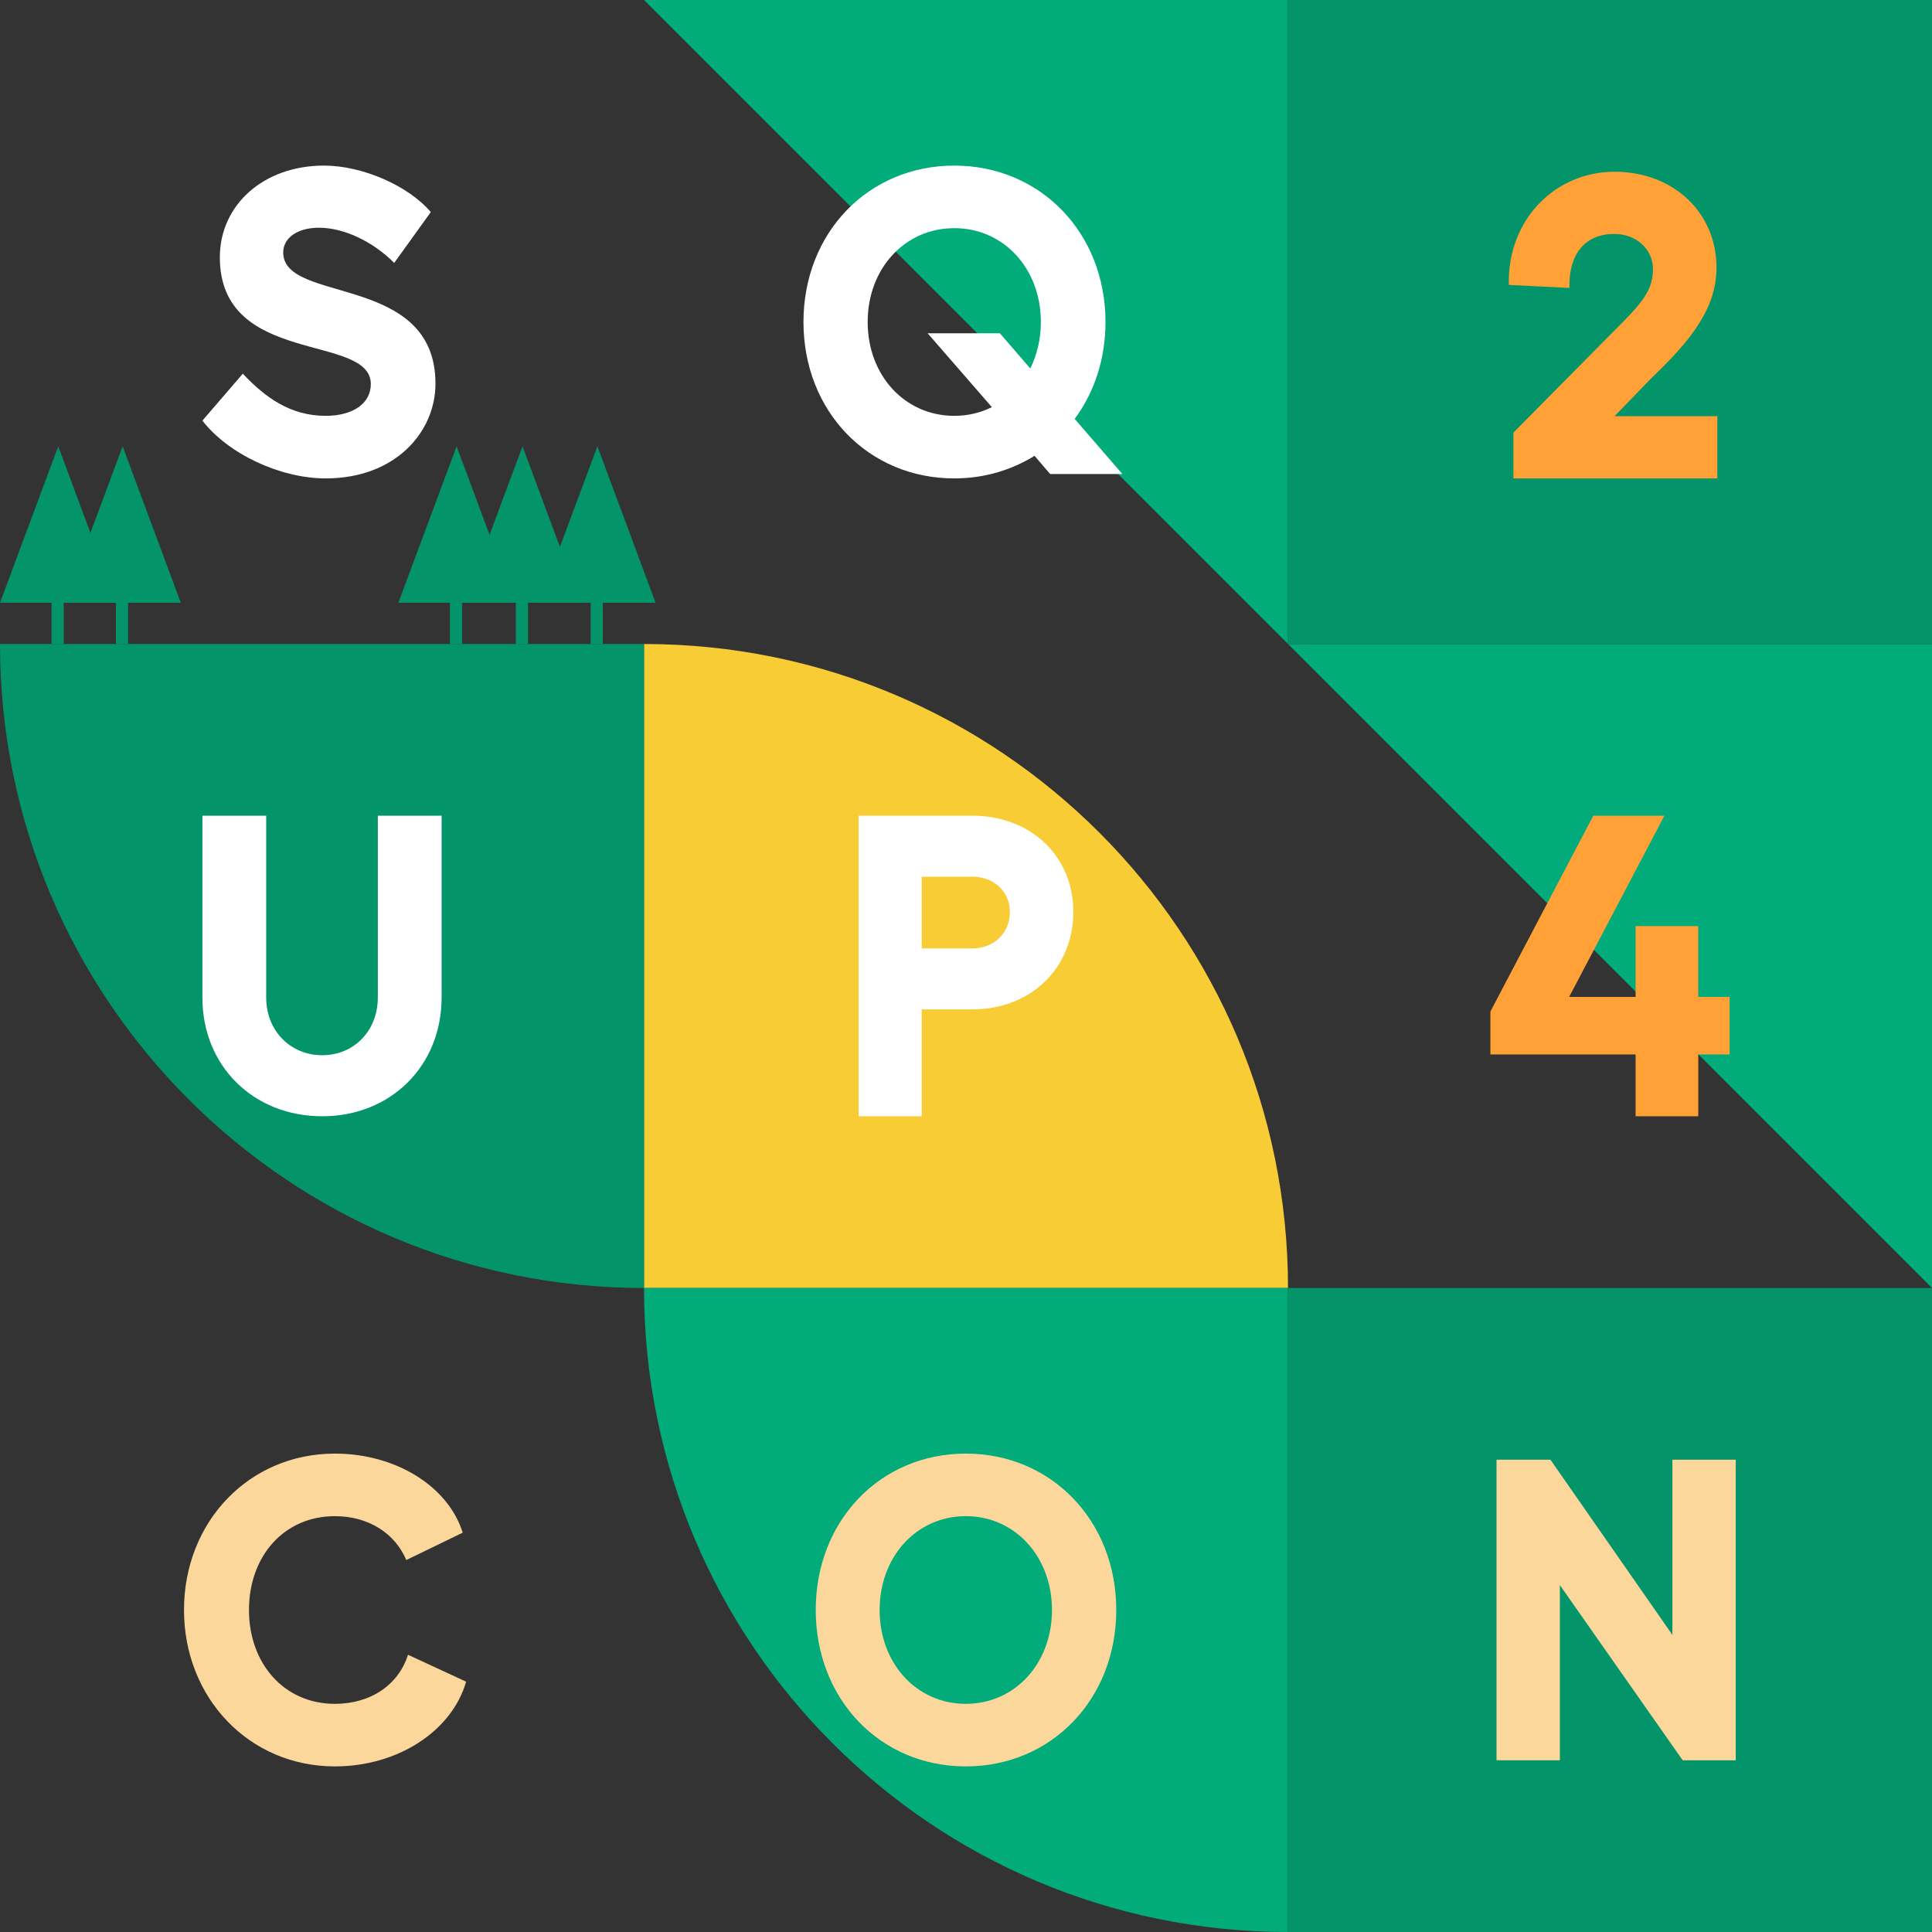 <svg viewBox="0 0 315 315" fill="none" xmlns="http://www.w3.org/2000/svg">
<rect x="0" y="0" width="315" height="315" fill="#333333" stroke="none"/>
<path d="M210 105L315 210L315 105L210 105Z" fill="#02AB7A"/>
<path d="M105 0L210 105L210 -4.58969e-06L105 0Z" fill="#02AB7A"/>
<rect x="210" width="105" height="105" fill="#04946A"/>
<path d="M105 105C162.989 105 210 152.016 210 210L105 210L105 105Z" fill="#F8CC34"/>
<path d="M210 315C152.011 315 105 267.984 105 210L210 210L210 315Z" fill="#02AB7A"/>
<path d="M105 210C47.011 210 2.05514e-06 162.984 4.5897e-06 105L105 105L105 210Z" fill="#04946A"/>
<rect x="315" y="210" width="105" height="105" transform="rotate(90 315 210)" fill="#04946A"/>
<path d="M243 171.92V164.92L259.773 133H271.37L255.839 162.54H266.676V150.99H276.892V162.54H282V171.92H276.892V182H266.676V171.92H243Z" fill="#FFA136"/>
<path d="M246.756 78V70.535L262.084 55.042C267.125 49.972 269.509 47.789 269.509 43.916C269.509 40.606 266.784 38.141 263.174 38.141C258.473 38.141 255.748 41.38 255.885 46.944L246.007 46.451C245.734 35.746 253.637 28 263.242 28C272.711 28 279.864 34.549 279.864 43.634C279.864 50.394 275.504 55.676 269.237 61.662L263.242 67.859H280V78H246.756Z" fill="#FFA136"/>
<path d="M244 238H252.791L272.674 266.56V238H283V287H274.349L254.326 258.44V287H244V238Z" fill="#FBD79B"/>
<path d="M157.466 237C171.446 237 182 247.979 182 262.5C182 277.021 171.446 288 157.466 288C143.485 288 133 277.021 133 262.5C133 247.979 143.485 237 157.466 237ZM143.417 262.5C143.417 271.212 149.448 277.8 157.466 277.8C165.484 277.8 171.515 271.212 171.515 262.5C171.515 253.787 165.484 247.2 157.466 247.2C149.448 247.2 143.417 253.787 143.417 262.5Z" fill="#FBD79B"/>
<path d="M76 274.187C73.63 282.333 64.779 288 54.603 288C40.594 288 30 276.808 30 262.5C30 248.121 40.594 237 54.603 237C64.5 237 73.073 242.312 75.442 249.892L66.242 254.354C64.43 250.033 60.109 247.2 54.603 247.2C46.309 247.2 40.594 253.717 40.594 262.5C40.594 271.212 46.309 277.8 54.603 277.8C60.458 277.8 64.988 274.683 66.521 269.796L76 274.187Z" fill="#FBD79B"/>
<path d="M158.542 154.63C162.083 154.63 164.653 152.11 164.653 148.68C164.653 145.39 162.083 142.94 158.542 142.94H150.278V154.63H158.542ZM140 182V133H158.542C168.056 133 175 139.58 175 148.68C175 157.85 168.056 164.57 158.542 164.57H150.278V182H140Z" fill="white"/>
<path d="M52.535 182C41.292 182 33 173.776 33 162.649V133H43.4V162.649C43.4 168.039 47.335 172.048 52.535 172.048C57.735 172.048 61.6 168.039 61.6 162.649V133H72V162.649C72 173.776 63.708 182 52.535 182Z" fill="white"/>
<path d="M171.223 77.292L168.674 74.317C164.886 76.654 160.478 78 155.588 78C141.538 78 131 67.021 131 52.5C131 37.979 141.538 27 155.588 27C169.638 27 180.245 37.979 180.245 52.5C180.245 58.592 178.385 64.046 175.217 68.296L183 77.292H171.223ZM141.469 52.5C141.469 61.212 147.53 67.8 155.588 67.8C157.792 67.8 159.858 67.304 161.718 66.383L151.249 54.342H163.026L167.985 60.079C169.087 57.812 169.707 55.263 169.707 52.5C169.707 43.788 163.646 37.2 155.588 37.2C147.53 37.2 141.469 43.788 141.469 52.5Z" fill="white"/>
<path d="M19.995 72.768L29.48 98.268H19.995V72.768Z" fill="#04946A"/>
<path d="M10.5 98.268L19.995 72.768L20.883 98.268V105.009H18.903V98.268H10.5Z" fill="#04946A"/>
<path d="M74.448 72.768L83.934 98.268H74.448V72.768Z" fill="#04946A"/>
<path d="M64.954 98.268L74.448 72.768L75.337 98.268V105.009H73.357V98.268H64.954Z" fill="#04946A"/>
<path d="M85.192 72.768L94.678 98.268H85.192V72.768Z" fill="#04946A"/>
<path d="M75.698 98.268L85.192 72.768L86.081 98.268V105.009H84.101V98.268H75.698Z" fill="#04946A"/>
<path d="M97.402 72.768L106.887 98.268H97.402V72.768Z" fill="#04946A"/>
<path d="M87.907 98.268L97.401 72.768L98.29 98.268V105.009H96.31V98.268H87.907Z" fill="#04946A"/>
<path d="M9.495 72.768L18.98 98.268H9.495V72.768Z" fill="#04946A"/>
<path d="M0 98.268L9.495 72.768L10.383 98.268V105.009H8.403V98.268H0Z" fill="#04946A"/>
<path d="M52.832 27C59.073 27 66.562 30.258 70.237 34.579L64.274 42.867C60.668 39.254 55.953 37.129 52 37.129C48.533 37.129 46.175 38.758 46.175 41.167C46.175 49.596 71 44.496 71 62.558C71 70.421 64.482 78 53.109 78C45.62 78 37.161 73.963 33 68.579L39.588 60.929C43.263 64.825 47.354 67.8 53.109 67.8C57.478 67.8 60.46 65.817 60.46 62.629C60.46 54.271 35.843 59.796 35.843 41.946C35.843 33.517 42.847 27 52.832 27Z" fill="white"/>
</svg>
